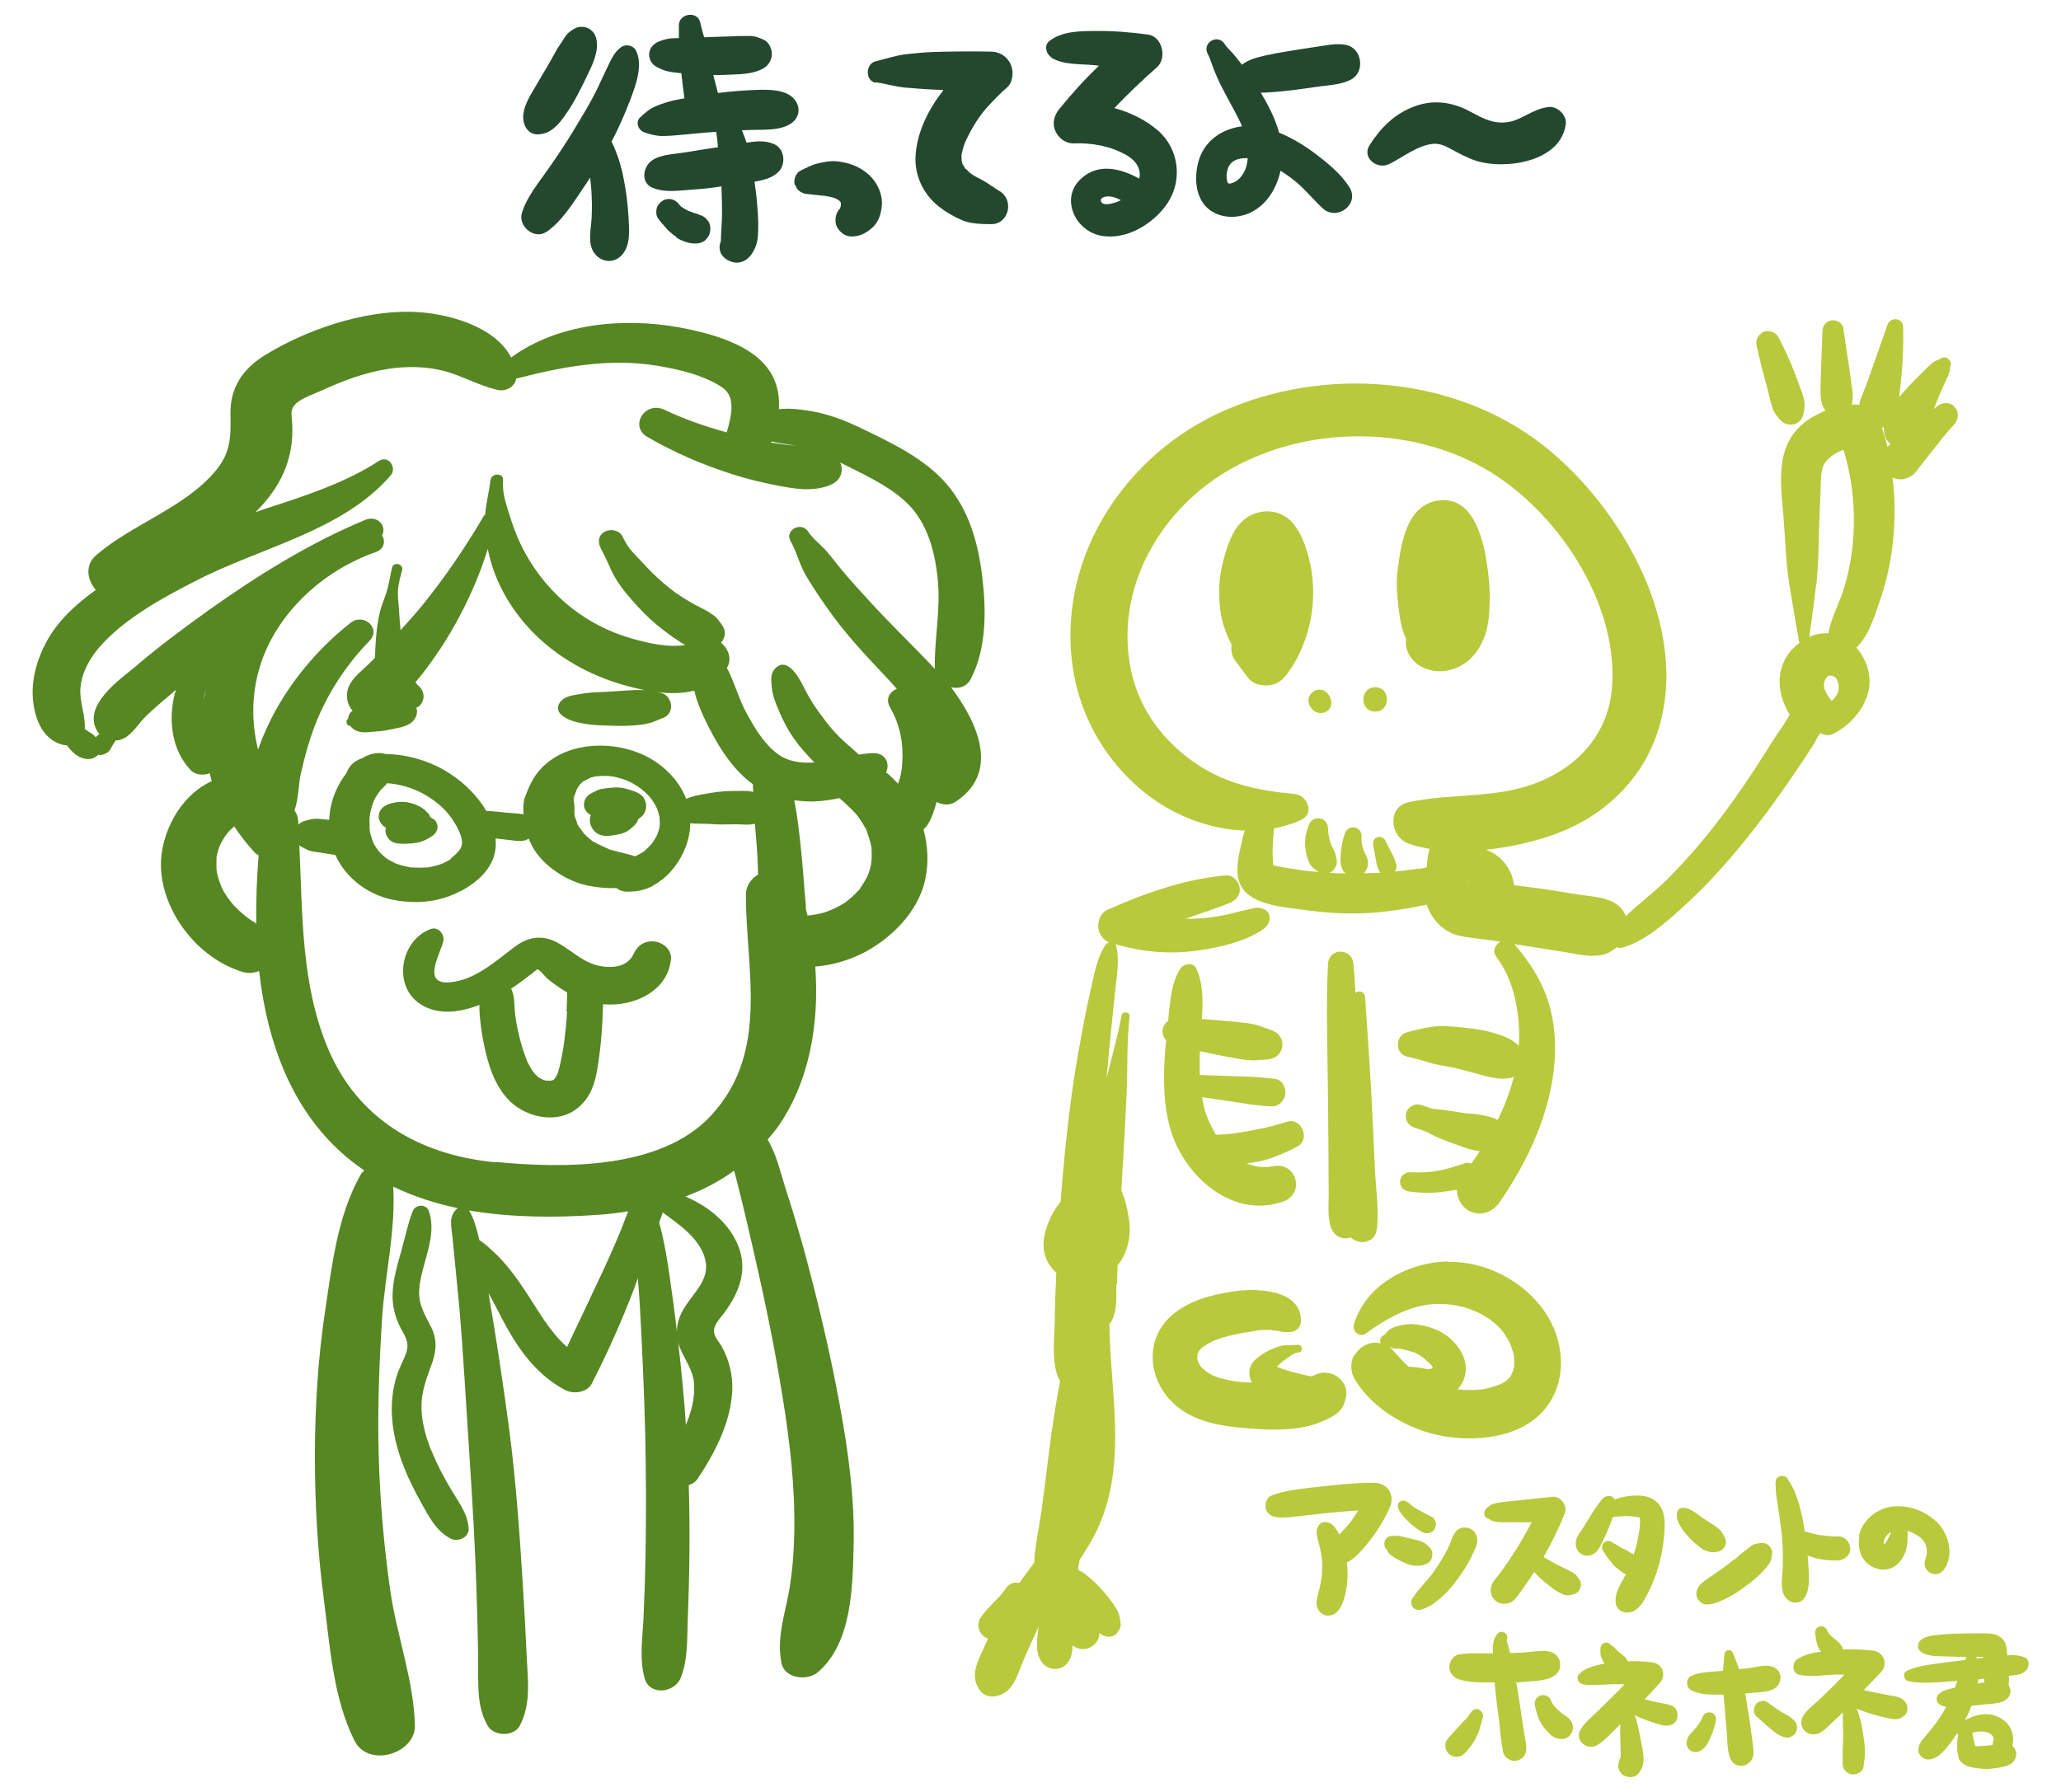 <?xml version="1.0" encoding="UTF-8"?>
<svg id="_レイヤー_1" data-name="レイヤー 1" xmlns="http://www.w3.org/2000/svg" viewBox="0 0 115 100">
  <defs>
    <style>
      .cls-1 {
        fill: #b8c93c;
      }

      .cls-2 {
        fill: #568722;
      }

      .cls-3 {
        fill: #23482e;
      }
    </style>
  </defs>
  <path class="cls-2" d="M53,38.34c.44.12.93.02,1.17-.45.9-1.74.86-3.89.63-5.77-.23-1.84-.73-3.66-2-5.13-1.19-1.38-3.03-2.27-4.7-3.07-.91-.44-1.84-.81-2.86-.98-.56-.09-1.19-.18-1.78-.1.06-.91-.15-1.81-.87-2.58-1.07-1.15-3.08-1.69-4.64-1.98-3.19-.59-6.83-.23-9.43,1.67-.89-1.75-3.61-2.51-5.59-2.55-2.76-.06-5.89,1.03-8.16,2.43-1.25.77-1.93,1.84-1.91,3.25.02,1.28.04,2.17-.86,3.23-1.71,2.03-4.6,2.93-6.62,4.66-.66.56-.52,1.4-.03,1.95-1.12.8-2.13,1.73-2.76,2.9-.51.94-.82,2.01-.76,3.07.06,1.05.47,2.41,1.74,2.69.05.01.1,0,.15,0,.01.01.02.03.03.04.25.32.55.64.99.72.28.06.55-.02.74-.22.12.02.24.02.35-.04.08-.04.16-.07.22-.13.06-.06.11-.13.15-.21.05-.09.1-.18.16-.27.03-.05.06-.1.09-.15.16,0,.31-.04.45-.11.54-.28.85-.87,1.28-1.28.53-.5,1.09-.97,1.65-1.44-.02.08-.06.15-.08.23-.36,1.45-.19,3.11.89,4.26.26.27.71.31,1.06.17.04.15.07.3.12.44-1.8.81-2.88,2.97-2.84,4.76.05,2.46,1.99,5.11,4.56,5.89.3.09.63.06.92-.05.49,4.36,2.09,8.57,5.87,11.13-.08.07-.16.15-.22.26-1.29,2.29-1.59,5.07-1.97,7.59-.4,2.66-.56,5.33-.57,8.01,0,2.72.15,5.45.51,8.15.33,2.55.52,5.46,1.7,7.81.77,1.54,3.4.73,3.37-.84-.05-2.48-1.01-5.04-1.37-7.51-.36-2.52-.58-5.06-.65-7.61-.07-2.54.03-5.08.19-7.62.16-2.41.77-4.92.62-7.34,1.14.55,2.35.94,3.6,1.2-.53.44-.36.96-.29,1.65.12,1.29.26,2.59.38,3.88.23,2.69.37,5.37.55,8.06.17,2.6.33,5.2.41,7.81.04,1.3.08,2.61.09,3.91.02,1.23-.1,2.45.52,3.56.35.62,1.48.65,1.81,0,.63-1.21.44-2.52.38-3.84-.06-1.3-.13-2.61-.21-3.91-.18-2.88-.38-5.77-.75-8.64-.34-2.58-.73-5.16-1.17-7.73.24.42.46.85.68,1.28.83,1.61,1.87,3.21,3.59,4.12.48.25,1.24.14,1.49-.36.89-1.73,1.67-3.49,2.36-5.29.07-.19.14-.39.21-.59.04.5.08.99.11,1.48.13,2.37.24,4.75.3,7.12.05,2.29.06,4.58.02,6.87-.02,1.15-.06,2.29-.11,3.44-.05,1.14-.25,2.31.06,3.42.27.98,1.65.82,2,0,.44-1.06.36-2.29.41-3.42.05-1.23.08-2.47.09-3.7.01-1.22,0-2.44-.04-3.66.19-.06.38-.17.52-.39.98-1.48,1.83-3.15,1.91-4.91.03-.85-.17-1.68-.59-2.44-.16-.28-.47-.59-.43-.92.03-.33.35-.67.55-.93.99-1.32,1.43-2.71.58-4.23-.58-1.04-1.59-1.8-2.73-2.29.98-.36,1.89-.84,2.72-1.44.09.33.18.66.26,1,.32,1.26.61,2.53.9,3.8.6,2.62,1.14,5.25,1.56,7.91.4,2.48.69,5,.64,7.51-.03,1.26-.13,2.51-.39,3.74-.26,1.21-.56,2.27-.33,3.5.16.89,1.46,1.05,2.07.5,1.87-1.65,1.9-4.72,1.96-6.96.07-2.69-.3-5.37-.79-8.01-.5-2.71-1.13-5.4-1.84-8.06-.36-1.35-.76-2.68-1.19-4.01-.28-.88-.49-1.85-.98-2.66.18-.21.36-.41.52-.63,1.83-2.57,2.37-5.85,2.14-9.02.32-.03.64-.07.94-.14.77-.17,1.54-.47,2.2-.88,1.44-.88,2.66-2.26,3-3.85.2-.93.14-1.88-.1-2.78.1-.1.2-.21.28-.35.2-.34.33-.76.44-1.14,0-.02,0-.03,0-.05.34.18.75.21,1.09-.02,2.48-1.65,1.21-4.43-.32-6.44ZM44.43,24.87c-.21-.02-.43-.04-.64-.06-.25-.03-.51-.07-.76-.11,0-.02.01-.04.02-.06.44.11.92.15,1.38.23ZM7.73,37.06c-1.02.85-3.23,2.33-2.26,3.81.02.03.06.05.08.08-.07.06-.13.12-.2.18,0,0,0,0-.01.01-.06-.06-.12-.13-.19-.18-.11-.07-.23-.14-.33-.21-.02-.02-.04-.03-.06-.05-.01,0-.02-.02-.03-.03.05-.76-.31-1.51-.24-2.29.08-.89.54-1.69,1.15-2.37,1.41-1.55,3.43-2.65,5.33-3.62,3.65-1.87,8.13-2.75,10.83-5.86.36-.41-.11-1.17-.67-.8-1.88,1.23-4.19,1.97-6.35,2.67-.18.06-.35.12-.53.19,1.32-1.31,2.19-2.89,2.05-5.01-.03-.47-.13-.75.24-1.08.36-.32,1.01-.52,1.46-.73,1.15-.53,2.36-.98,3.64-1.18,1-.16,2.1-.15,3.09.1,1.06.27,1.97.83,3.04,1.07.46.11.98-.19,1.03-.64.01,0,.02,0,.04,0,2.56-.66,5.17-1.15,7.83-.71,1.21.2,2.62.53,3.63,1.21.81.54.48,1.7.25,2.51-1.19-.33-2.36-.73-3.47-1.26-1.08-.52-1.99.91-.96,1.51,1.49.87,3.09,1.56,4.76,2.09.79.25,1.59.45,2.41.61.98.19,1.97.37,2.93.03.39-.14.69-.39.74-.79.02-.17,0-.35-.08-.51.08.04.16.08.24.12,1.33.67,2.89,1.38,3.83,2.51.91,1.11,1.25,2.58,1.38,3.93.16,1.68-.2,3.3-.17,4.96-.07-.08-.15-.17-.22-.24-1.11-1.17-2.27-2.28-3.36-3.47-.59-.65-1.19-1.29-1.74-1.97-.24-.29-.46-.59-.71-.88-.32-.36-.78-.71-1.04-1.11-.39-.58-1.32-.07-.98.53.36.64.51,1.36.9,2,.38.62.78,1.23,1.21,1.83.85,1.21,1.86,2.32,2.89,3.41.32.33.63.67.93,1.01-.39.16-.65.56-.38,1.03.58,1.01.76,2.04.68,3.16q-.02.35-.1.69c-.03.14-.09.28-.13.42-.21-.23-.43-.45-.67-.64.23-.46-.02-1.07-.67-1.07-.28,0-.57.04-.85.08-.23-.22-.47-.42-.71-.63-.25-.23-.5-.47-.72-.72-.05-.06-.1-.11-.15-.17-.02-.02-.02-.03-.02-.03-.02-.02-.03-.04-.05-.06-.11-.13-.21-.27-.31-.4-.42-.53-.78-1.09-1.08-1.69-.22-.44-.86-1.75-1.56-1.17-.32.27-.3.63-.27,1,.03.38.12.71.26,1.06.26.66.58,1.34,1,1.93.33.47.72.9,1.13,1.32-.76.05-1.48-.04-2.08-.5-.78-.59-1.32-1.54-1.76-2.36-.41-.77-.63-1.65-1.04-2.42.3-.49.09-1.06-.33-1.4.23-.27.31-.65.07-.97-.12-.17-.24-.36-.4-.5-.08-.06-.16-.11-.24-.17.04.03.05.03.06.05-.13-.09-.25-.18-.39-.25-.28-.14-.56-.28-.83-.44-.28-.16-.54-.33-.8-.51-.01-.01-.02-.02-.04-.03-.06-.04-.11-.08-.17-.13-.13-.1-.27-.21-.4-.32-.48-.4-.9-.83-1.31-1.28-.2-.22-.42-.43-.61-.66-.15-.17-.33-.51-.46-.76-.16-.31-.65-.4-.96-.23-.36.19-.4.56-.25.88.13.28.28.53.39.79.14.32.28.64.46.94.35.59.83,1.13,1.3,1.64.43.47.91.9,1.43,1.29.32.25.66.48,1,.7.05.03.1.05.16.08-.88.17-2.02-.09-2.86-.32-1.26-.34-2.47-.94-3.47-1.73-1.1-.86-1.99-1.94-2.63-3.12-.33-.61-.6-1.27-.8-1.92-.22-.71-.47-1.36-.41-2.11.03-.42-.65-.4-.7,0-.08.66-.25,1.29-.3,1.94-.02.02-.05.02-.07.05-1.01,1.74-2.18,3.45-3.46,5.03-.38.47-.79.91-1.19,1.36-.04-.44-.07-.88-.1-1.32-.03-.32-.07-.67-.04-.99.04-.35.14-.71.23-1.05.09-.34-.48-.48-.56-.14-.09.37-.15.75-.24,1.12-.09.38-.26.76-.38,1.14-.22.75-.28,1.56-.32,2.33,0,.14-.01.29-.02.45-.14.14-.27.28-.41.41-.45.43-1.02.85-1.13,1.47-.07.42.05.8.3,1.08-.03.02-.06.03-.08.05-.12.11-.16.25-.18.39-.13.11-.12.36.09.39h.03c.13.18.3.29.54.34.2.04.36.03.56.01.34-.03.67-.04,1-.11.25-.05.51-.1.76-.16.22-.06.47-.16.62-.31.18-.18.3-.46.23-.71,0-.02-.03-.04-.03-.05.51-.24.57-.92.07-1.29-.03-.05-.07-.1-.11-.14.13-.17.27-.33.4-.49.66-.86,1.26-1.75,1.78-2.68.78-1.39,1.4-2.8,1.86-4.28.07.37.17.74.29,1.1.57,1.64,1.6,3.1,2.99,4.26,1.34,1.12,3.01,1.93,4.76,2.36.23.06.47.11.72.16-.19-.01-.38,0-.59,0-.42.02-.83.05-1.25.08-.42.03-.84.03-1.25.07-.27.02-.53.08-.8.12-.24.04-.46.09-.66.23-.3.21-.42.59-.12.87.35.32.85.43,1.32.51.49.09,1.01.09,1.51.11.46.02.9.01,1.35-.03.35-.03.67-.07,1-.2.19-.08.38-.15.56-.23.63-.27.47-1.25-.2-1.38-.07-.01-.14-.03-.21-.04.71.09,1.44.09,2.1-.08.18.78.55,1.54.9,2.22.57,1.1,1.32,2.24,2.38,3.01,0,.02-.01.03-.01.05,0,.12.02.24.02.37-.1-.02-.21-.04-.31-.05-.2-.01-.4,0-.6,0-.47,0-.95.02-1.41.1-.44.08-.99.15-1.42.34-.4-1.03-1.26-1.91-2.32-2.42-1.71-.82-4.11-.78-5.55.51-.31.27-.57.61-.76.97-.08.15-.15.31-.22.47-.02.04-.03.08-.05.12-.04.14.05-.12.06-.11,0,0-.17.37-.19.46-.04.18-.06.37-.06.55,0,.1.01.21.02.32-.01,0-.03-.01-.04-.01-.18-.04-.39-.04-.57-.06-.25-.02-.5-.04-.75-.07-.24-.02-.48-.05-.73-.06-.05-.09-.1-.17-.16-.26-.54-.81-1.29-1.49-2.16-2-.96-.56-2.12-.89-3.26-.91-.01,0-.03,0-.04,0-.17-.06-.37-.07-.58-.04-.23.03-.46.12-.67.25-.14.05-.27.11-.39.18-.25.15-.43.39-.53.65,0,0,0,.02,0,.02-.2.25-.36.51-.48.75-.31.61-.46,1.22-.49,1.86-.07,0-.14-.01-.2-.02-.16-.01-.32-.03-.48-.04-.22-.01-.45.06-.66.11-.15.04-.28.12-.38.22,0-.1,0-.19-.02-.29-.02-.21-.1-.37-.2-.5.24-.66.22-1.46.36-2.07.21-.92.46-1.84.8-2.72.67-1.72,1.72-3.33,3.04-4.69.65-.68-.33-1.57-1.07-.99-1.7,1.34-3.12,3-4.15,4.83-.4.72-.74,1.47-1.01,2.24-.37-1.51-.37-3.08.1-4.62.88-2.9,3.43-5.34,6.47-6.4.48-.17.55-.63.35-.93.28-.52-.25-1.16-.96-.86-3.15,1.32-6.01,3.11-8.74,5.05-1.32.95-2.63,1.92-3.87,2.96ZM36.29,47.17c-.11.12-.24.23-.36.35-.02.02-.02.02-.04.03,0,0,0,0-.02,0-.09.06-.18.11-.27.16-.05.03-.11.05-.16.08-.45-.15-.94-.24-1.37-.37-.02,0-.01,0-.03,0,0,0,0,0,0,0-.07-.04-.15-.07-.22-.1-.15-.07-.3-.14-.44-.21-.11-.06-.31-.14-.4-.23,0,0-.01-.01-.02-.02-.09-.07-.17-.14-.25-.22-.05-.04-.09-.09-.13-.13,0,0-.01,0-.02-.02,0,0,0,0,0-.01-.09-.12-.18-.23-.26-.35-.03-.05-.06-.1-.09-.14,0,0,0-.01,0-.02,0-.07-.13-.36-.14-.41,0,0,0-.03,0-.05-.01,0-.02-.02-.02-.1,0,0,0,0,0-.01,0-.02,0-.04-.01-.05,0,0,0,.02.01.02,0-.13,0-.25,0-.38,0-.15-.05-.33-.05-.47,0-.24,0,.11.03.1,0,0,0-.07,0-.13,0-.04.02-.08.03-.11.02-.06.11-.28.1-.28.05-.09.1-.17.15-.26.01-.02,0-.02.01-.03.01,0,0,0,.03-.02.04-.04.08-.08.12-.12.04-.03.05-.05.06-.06.01,0,.03-.01.09-.04.1-.05.19-.1.29-.15.21-.09.51-.13.83-.12.34,0,.57.04.96.16.5.15,1.02.47,1.41.86.16.16.33.38.47.64.04.08.08.16.13.3.03.09.05.17.07.26.01.04.02.05.02.07,0,.01,0,.02,0,.06.03.39.03.52-.11.88-.03.09-.06.15-.16.31-.04.06-.08.12-.12.18,0,0-.08.1-.09.12ZM32,44.44s0-.07,0-.07c0,.04,0,.04,0,.07ZM25.17,47.94s-.02,0-.05.02c-.05.03-.1.06-.15.09-.08.04-.16.08-.24.12-.04.02-.07.03-.11.05-.01,0-.02,0-.06.02-.14.04-.28.09-.43.12-.09.02-.18.03-.27.05-.02,0-.03,0-.04,0-.01,0-.03,0-.05,0-.15,0-.3.02-.45.01-.09,0-.18,0-.27-.01-.03,0-.07,0-.1,0,0,0-.02,0-.07-.01-.15-.03-.29-.06-.44-.1-.09-.02-.17-.05-.26-.08-.03,0-.02,0-.04,0-.01,0,0,0-.03-.02-.13-.07-.26-.13-.39-.2-.05-.03-.1-.06-.14-.09,0,0-.1-.07-.13-.1-.12-.1-.22-.2-.32-.31-.01-.03-.14-.19-.17-.24-.04-.07-.08-.14-.12-.21-.01-.02,0-.01-.02-.02,0-.01,0,0,0-.03-.05-.15-.11-.3-.15-.46,0-.04-.02-.08-.03-.13,0,.02-.02-.19-.02-.23,0-.16,0-.32,0-.49,0-.08.02-.16.03-.24,0-.03,0-.03,0-.04,0-.02,0-.01.01-.05.04-.17.08-.34.14-.51.03-.08.06-.15.09-.23-.09.23.01-.01.03-.05.09-.17.2-.31.31-.47,0,0,0,0,0,0,.08-.08.15-.16.24-.24.05-.05.09-.1.13-.15,0,0,0,0,.01,0,.64.04,1.35.24,1.94.55.59.31,1.18.78,1.53,1.24.11.14.2.28.29.43.04.07.08.14.12.2,0-.01.13.26.07.13.15.33.29.72.18,1-.09.22-.33.44-.56.63-.03.02-.03.03-.04.04ZM21.23,44.11c-.08.12-.03.04,0,0h0ZM11.48,38.5c-.03.16-.06.33-.09.49,0-.02,0-.04,0-.07.01-.12.05-.27.09-.43ZM12.08,48.62s0,.02,0,0h0ZM14.21,51.48c-.1-.06-.2-.12-.29-.19-.03-.02-.09-.06-.13-.09-.18-.14-.35-.29-.51-.44-.08-.08-.16-.16-.24-.24-.01-.01-.13-.15-.15-.18-.12-.15-.23-.31-.33-.47-.06-.09-.11-.19-.16-.28-.02-.04-.04-.08-.05-.11-.07-.19-.14-.37-.19-.56-.03-.1-.05-.21-.07-.32,0-.03-.01-.07-.01-.12-.01-.2,0-.4,0-.6,0-.01,0,0,0-.01,0-.01,0,0,0-.03.02-.1.04-.2.07-.3.03-.1.06-.19.09-.29.01-.03.1-.21.1-.21.08-.15.16-.29.26-.43.01-.01.07-.09.11-.14.04-.05.12-.13.13-.14.07-.07.15-.14.23-.21.33.49.69.97,1.1,1.41.08.09.17.15.26.21-.1,1.23-.15,2.51-.13,3.81-.03-.02-.05-.04-.08-.06ZM33.51,71.21c-.62,1.32-1.24,2.64-1.87,3.96-.99-.87-1.64-2.09-2.36-3.17-.51-.76-1.04-1.5-1.73-2.13-.22-.2-.5-.48-.8-.66-.16-.69-.35-1.32-.58-1.66,2.35.4,4.8.41,7.13.25.6-.04,1.18-.11,1.75-.2-.14.36-.27.71-.41,1.06-.35.85-.73,1.7-1.12,2.54ZM38.27,79.52c-.1-1.54-.25-3.08-.43-4.61.03.13.07.25.13.38.29.67.71,1.2.76,1.95.05.78-.15,1.54-.46,2.28ZM39.3,70.13c.48,1.4-.9,2.15-1.37,3.35-.11.28-.16.56-.16.84-.06-.49-.11-.98-.18-1.47-.22-1.53-.39-3.12-.81-4.63.07-.19.14-.37.2-.56.94.7,1.96,1.38,2.33,2.47ZM27.61,64.86c-4.33-.42-7.67-2.51-9.28-6.28-1.55-3.63-1.44-7.57-1.63-11.41.04.03.07.06.11.08.19.1.39.22.6.26.15.03.31.05.47.07.28.04.56.09.83.13.6,1.32,1.89,2.31,3.47,2.55.96.15,1.95.1,2.86-.24.94-.35,1.89-.96,2.35-1.83.24-.45.31-.93.26-1.4.09.01.19.02.28.03.25.03.5.06.75.09.19.02.37.04.57,0,.09-.02.17-.06.25-.11.12.29.26.57.44.81.64.87,1.78,1.6,2.9,1.82.51.1,1.04.15,1.56.13.15.12.35.2.61.2.51,0,.99-.08,1.42-.33.38-.22.73-.49,1.02-.82.57-.66.92-1.41,1.04-2.25.02-.14.02-.28.02-.42.07,0,.13.02.2.02.4.01.79.01,1.19.04.4.02.8,0,1.2,0,.2,0,.4.02.6.02.14,0,.28-.02.42-.05.05.6.11,1.21.14,1.81.02.34.03.69.04,1.03-.39.23-.68.6-.68,1.14,0,4.2,1.34,8.76-1.95,12.31-2.77,2.99-8.15,2.96-12.05,2.58ZM48.63,48.04s-.04.25-.05.31c-.03.13-.07.25-.11.38-.01.04-.1.22-.12.27-.12.21-.24.41-.38.61-.03.05-.04.06-.04.07-.01,0-.02.01-.06.05-.11.11-.22.23-.34.33-.1.09-.21.17-.31.26-.03.02-.16.11-.2.13-.21.13-.44.24-.67.34-.05.02-.25.09-.29.11-.16.05-.32.09-.48.12-.06.01-.31.05-.27.05-.08,0-.17.01-.25.02-.03-.11-.06-.22-.09-.33,0-.41-.07-.84-.09-1.19-.04-.64-.1-1.28-.16-1.92-.1-1-.21-2.01-.4-2.99.46.06.92.09,1.38.05.37-.03.75-.09,1.13-.17.1.08.2.16.29.25.21.19.43.4.62.61.05.05.09.1.13.15-.09-.11-.09-.1.02.03.07.11.15.22.22.33.07.11.13.23.2.34.02.03.03.06.04.07,0,.02.01.04.02.07.1.29.19.57.25.87,0,.02,0,.04.01.05,0,.02,0,.04,0,.08,0,.13.01.26.01.38,0,.09,0,.18-.02.27Z"/>
  <path class="cls-2" d="M36.52,52.54c-.57-.06-.96.24-1.17.7-.42.92-1.72.83-2.51.46-.66-.31-1.17-.81-1.82-1.14-.78-.39-1.54-.27-2.22.22-1.08.79-2.25,1.92-3.71,2.04-1.6.13-.49-1.64-.35-2.31.07-.35-.27-.83-.72-.66-1.64.62-2.09,3.02-.71,4.08,1,.76,2.28.6,3.44.15,0,.15,0,.3.01.45.04.61.13,1.23.26,1.83.23,1.09.58,2.25,1.43,3.09.87.86,2.47,1.26,3.58.53,1.1-.72,1.26-1.92,1.41-3.07.09-.69.15-1.38.18-2.07,0-.26.02-.53.03-.8,1.77.17,3.65-.78,3.79-2.54.04-.48-.43-.91-.92-.96ZM30.51,60.31s-.02,0,0,0h0ZM31.64,56.43c-.02.49-.07.99-.13,1.48-.05.45-.13.89-.23,1.37-.04.17-.08.35-.13.52-.01.04-.06.16-.07.19-.04.07-.09.14-.13.21-.02.02-.05.04-.07.06,0,0,0,0,0,0-.02.01-.04.02-.06.03-.03,0-.06.01-.08.02-.05,0-.1,0-.15,0-.02,0-.04,0-.07,0-.02,0-.05,0-.07-.01-.03,0-.15-.05-.19-.06-.04-.03-.14-.08-.17-.09,0,0,0,0,0,0-.04-.03-.08-.07-.12-.1-.02-.02-.11-.11-.13-.12-.05-.07-.1-.13-.15-.2-.06-.1-.12-.2-.17-.3-.02-.04-.04-.07-.06-.11,0-.02-.02-.04-.03-.06-.17-.42-.31-.85-.42-1.28-.13-.51-.23-1.02-.28-1.49-.03-.32-.02-.66-.09-.98-.03-.12-.07-.23-.12-.34.42-.27.81-.57,1.2-.87.08-.07.16-.13.24-.19.12-.08.13-.08.03-.02.15.04.43.42.56.53.34.28.71.54,1.09.76,0,.08,0,.15,0,.23,0,.28-.01.55-.03.83Z"/>
  <path class="cls-2" d="M32.01,45.36s0,.02,0,.02c.01.04.02.07.02.11.02,0,.02-.07-.02-.13Z"/>
  <path class="cls-2" d="M24.22,45.74s-.13-.1-.21-.13c-.03-.11-.09-.22-.19-.29,0,0-.02-.01-.02-.02-.23-.27-.67-.44-.98-.51-.36-.08-.77-.04-1.12.08-.19.07-.35.16-.46.33-.1.15-.14.38-.08.55.06.17.18.34.36.43,0,0,.01,0,.02,0-.04.12-.05.25,0,.37.04.12.11.23.2.32.14.14.36.2.56.21.32.02.64,0,.95-.05.3-.04.59-.2.84-.36.23-.14.39-.42.3-.68-.04-.1-.09-.19-.17-.27Z"/>
  <path class="cls-2" d="M35.78,44.38c-.12-.11-.26-.18-.42-.23-.15-.05-.3-.1-.45-.14-.23-.06-.46-.08-.69-.06-.23.02-.46.04-.68.08-.11.02-.28.11-.39.16-.06.03-.13.06-.19.1-.27.14-.41.43-.37.71.03.22.19.38.38.49-.08.2-.08.42.02.63.08.17.21.34.39.42.24.12.48.14.74.09.24-.04.49-.07.71-.16.12-.05.22-.11.32-.19.01-.01.03-.02.04-.04.03-.03.07-.05.1-.08.1-.08.19-.18.26-.29.03-.05.04-.1.06-.16.16-.1.3-.22.37-.39.1-.23.1-.45,0-.67-.04-.11-.1-.2-.2-.28Z"/>
  <path class="cls-1" d="M72.12,29.17c-.69-.78-1.85-.83-2.65-.21-.62.48-.89,1.23-1.11,1.96-.19.64-.33,1.34-.33,2,0,.68.05,1.45.28,2.09.1.29.24.64.41.96-.04.29,0,.58.16.83.25.36.52.71.79,1.06.26.33.77.43,1.16.38.46-.06.74-.3,1.01-.66,1.36-1.85,1.77-4.4,1.15-6.6-.18-.63-.43-1.31-.87-1.81Z"/>
  <path class="cls-1" d="M78.46,35.66c-.06.4.06.81.35,1.14.55.65,1.54.81,2.32.52.85-.31,1.38-.95,1.7-1.78.24-.63.28-1.36.29-2.02.02-.73-.06-1.46-.17-2.18-.23-1.42-.81-3.67-2.69-3.41-1.75.24-2.07,2.34-2.26,3.76-.1.72-.06,1.46.03,2.19.07.55.16,1.24.43,1.78Z"/>
  <path class="cls-1" d="M62.33,71.64c0-.34.02-.69.03-1.03.42-.51.62-1.12.67-1.77.04-.56-.08-1.13-.21-1.67-.06-.24-.15-.49-.25-.73.02-.38.04-.76.06-1.14.1-1.4.16-2.81.23-4.22.07-1.44,0-2.93.17-4.36.03-.25-.4-.31-.45-.06-.21,1.19-.56,2.35-.84,3.54.05-.5.09-1,.14-1.5.09-1.06.22-2.11.32-3.17.08-.91.3-1.9.07-2.78,0-.03-.03-.04-.04-.06,1.44.42,2.93.57,4.41.38.77-.1,1.53-.24,2.27-.48.37-.12.74-.25,1.08-.44.34-.19.76-.37.84-.79.05-.23-.03-.47-.24-.59-.37-.22-.72-.06-1.1.02-.32.07-.63.15-.95.23-.65.15-1.31.23-1.98.25-.14,0-.27,0-.41,0,.82-.29,1.65-.55,2.46-.88.36-.15.62-.44.56-.86-.05-.35-.37-.71-.77-.68-2.27.2-4.55,1-6.62,1.93-.37.16-.55.66-.49,1.03.05.35.27.63.58.78-.06.02-.12.06-.16.11-.53.75-.67,1.78-.88,2.67-.24,1.03-.43,2.08-.62,3.13-.36,1.96-.6,3.93-.8,5.91-.09.88-.16,1.76-.23,2.65-.2.25-.38.52-.52.8-.3.63-.53,1.32-.39,2.03.08.42.33.84.67,1.13-.04.92-.08,1.84-.09,2.76-.02.99-.17,2.06.16,3.01.04.1.09.19.14.27-.24,1.32-.46,2.64-.62,3.98-.13,1.1-.27,2.19-.42,3.28-.13.94-.36,1.94-.41,2.9-.29.37-.56.75-.83,1.13-.11-.03-.23-.05-.35-.01-.05.02-.1.04-.16.07-.1.06-.18.14-.24.24-.09.11-.17.23-.26.34-.18.19-.36.38-.54.57-.09.09-.18.19-.27.28-.13.14-.24.3-.35.46-.11.16-.14.43-.08.61.05.17.14.3.28.41.07.05.15.1.23.13-.05.11-.1.21-.15.32-.35.83-.89,1.62-.36,2.48.21.34.6.5.99.4.99-.25,1.14-1.2,1.51-2.03.27-.62.55-1.25.84-1.86-.03.21-.06.42-.08.64-.04.45-.04.9.21,1.3.19.31.54.48.9.43.38-.05.61-.3.75-.64.08-.2.11-.44.1-.66,0,0,0,0,0-.01.25.22.65.26.94.14.31-.13.59-.48.56-.83.11.1.23.16.37.19.2.05.44,0,.58-.15.09-.11.17-.22.22-.35.05-.16,0-.34-.02-.5-.03-.2-.1-.38-.21-.55-.17-.28-.36-.55-.57-.8-.38-.46-.82-.88-1.3-1.23-.05-.04-.1-.06-.16-.06-.03-.04-.06-.08-.1-.12.03-.17.07-.34.09-.51.4-.6.77-1.22,1.07-1.88,1.59-3.63.63-7.51.59-11.31.03-.04.07-.05.1-.09.35-.66.28-1.32.29-2.05Z"/>
  <path class="cls-1" d="M66.95,58.66c.33.07.66.14.99.21.43.09.86.17,1.3.24.26.04.51.07.78.06l.71-.05c.42-.03.76-.3.82-.72.06-.43-.2-.77-.6-.91-.22-.08-.45-.16-.67-.24-.25-.09-.5-.13-.76-.16-.44-.06-.87-.1-1.31-.13-.38-.03-.77-.07-1.15-.09.07-.97.09-1.95-.31-2.82-.17-.37-.69-.29-.88,0-.46.7-.53,1.48-.63,2.3-.02.21-.04.41-.06.62-.16.12-.28.3-.31.49-.03.21.06.44.2.6-.02.22-.05.44-.06.66-.11,1.48-.11,3.03.35,4.46.8,2.52,3.46,4.86,6.24,3.87,1.24-.44.75-2.22-.54-1.97-.55.11-1.05.03-1.5-.16.48-.06.94-.13,1.39-.3.49-.18.98-.39,1.44-.64.75-.39.23-1.64-.58-1.38-.85.28-1.74.45-2.62.6-.36.06-.74.1-1.18.12-.05,0-.11,0-.16,0-.34-.55-.59-1.15-.71-1.72-.03-.12-.04-.24-.06-.37.46.07.91.14,1.37.2.83.12,1.66.28,2.5.31.39.02.72-.31.77-.68.05-.34-.17-.8-.56-.85-.84-.12-1.68-.13-2.53-.16-.56-.02-1.12-.04-1.68-.06-.02-.46-.01-.91,0-1.37Z"/>
  <path class="cls-1" d="M74.29,68.54c.17.49.69.67,1.09.51.06.07.12.13.21.16.33.14.51.15.84,0,.28-.12.38-.44.41-.72.1-1.05-.07-2.16-.12-3.21-.05-1.07-.1-2.14-.15-3.21-.1-2.14-.26-4.29-.4-6.43-.02-.31-.36-.39-.54-.23-.03-.54-.06-1.08-.11-1.62-.08-.9-1.37-.92-1.42,0-.12,2.46-.02,4.95,0,7.42.01,1.21.02,2.42.03,3.64,0,.58,0,1.16.01,1.74,0,.64-.08,1.35.14,1.96Z"/>
  <path class="cls-2" d="M24.06,80.95c-.3-.77-.53-1.57-.54-2.39-.02-.93.3-1.68.61-2.55.23-.67.25-1.3-.07-1.94-.36-.73-.72-1.25-.67-2.09.09-1.43,1.04-2.96.54-4.39-.15-.42-.74-.39-.9,0-.29.74-.44,1.54-.66,2.3-.21.73-.42,1.46-.46,2.22-.04.71.12,1.38.45,2.01.26.48.49.8.31,1.36-.15.44-.39.85-.53,1.3-.5,1.56-.28,3.23.27,4.75.29.8.67,1.58,1.09,2.33.42.75.81,1.55,1.62,1.99.43.24,1.06-.06,1.03-.55-.04-.78-.49-1.36-.89-2.03-.45-.75-.87-1.52-1.19-2.33Z"/>
  <path class="cls-1" d="M73.95,76.59c-.3.01-.53.11-.77.22,0,0,0,0,0,0-.13-.02-.26-.05-.4-.08-.52-.12-1.04-.26-1.53-.45.03-.04.07-.08.1-.11.15-.15.32-.27.49-.39.1-.07.19-.14.29-.2.11-.07.23-.09.36-.11.24-.05.18-.43-.06-.42-.16,0-.31.02-.47.02-.15,0-.3,0-.44.03-.3.07-.61.2-.88.35-.29.17-.63.39-.8.68-.19.32-.16.71.02,1.03-.31-.02-.63-.03-.94-.07.07,0-.25-.04-.32-.06-.14-.03-.29-.06-.43-.1-.32-.09-.45-.14-.69-.28-.03-.02-.17-.11-.19-.12-.08-.07-.16-.15-.24-.22-.14-.14,0,.04-.1-.14-.03-.05-.06-.11-.09-.16,0-.02,0-.01-.01-.02,0,0,0,0,0-.01-.02-.07-.04-.13-.05-.2,0-.07.03-.2.02-.2.02-.05.03-.09.03-.09.03-.05.06-.1.08-.13.04-.04.11-.12.13-.14.02-.02.05-.05.08-.07.18-.12.37-.22.57-.32.04-.02.18-.07.22-.09.11-.04.22-.07.32-.1.23-.07.47-.13.71-.18.27-.06.53-.1.8-.14.34-.06.41-.09.66-.1.15,0,.29,0,.44,0,0,0,.02,0,.04,0,.13.02.25.03.38.05.02,0,.03,0,.04,0,.06.02.12.04.18.05.12.02.22.02.34.02.37-.01-.14,0,.15-.01.33,0,.6-.27.6-.6.03-1.78-2.46-1.85-3.71-1.67-1.29.19-2.68.54-3.64,1.48-1.23,1.2-1.18,3.03-.16,4.34,1.13,1.44,2.93,1.71,4.65,1.84.85.06,1.7.1,2.55-.01.43-.06.85-.13,1.25-.29.52-.2,1.21-.47,1.44-1.02.17-.41.24-.8,0-1.2-.21-.35-.61-.6-1.03-.59ZM66.79,75.75s0-.01,0-.02c-.03-.13,0-.03,0,.02Z"/>
  <path class="cls-1" d="M80.77,70.4c-2.2.04-4.59,1.31-5.23,3.53-.1.35.33.74.65.5,1.13-.82,2.42-1.56,3.77-1.65,1.38-.09,2.8.36,3.74,1.35.06.06.11.12.17.19-.04-.04-.11-.16.03.05.08.12.16.25.24.38.04.07.08.15.12.23.01.02.01.02.02.03,0,0,0,0,0,.01.07.18.12.36.17.54.02.07.03.14.04.22,0,.02,0,.02,0,.05,0,.14,0,.28,0,.42,0,0,0,0,0,0,0,0,0,0,0,0-.02.08-.04.15-.06.23-.01.06-.03.11-.05.17.09-.25-.06.08-.07.11,0,.01-.03.04-.04.07-.05.05-.1.11-.15.16-.12.11-.09.08-.26.18-.24.14-.59.25-.98.33-.07.02-.15.03-.22.04,0,0,0,0,0,0-.17.02-.35.03-.52.03-.15,0-.31,0-.46-.01-.09,0-.17-.01-.26-.02-.03,0-.05,0-.07,0,0,0-.01,0-.02,0,.27-.3.44-.67.46-1.1.03-.79-.53-1.54-1.16-1.97-.51-.34-1.12-.51-1.72-.57-.32-.03-.66.03-.96.11-.24.07-.44.16-.59.36-.02.03-.05.07-.07.1-.04.01-.09.05-.12.07-.17.1-.19.28-.13.42-.22-.04-.44-.05-.64.02-.38.12-.58.32-.81.62-.28.37-.23.99,0,1.37.99,1.64,2.91,2.77,4.76,3.14,1.94.38,4.47.16,5.83-1.45,1.31-1.56,1.13-3.83.02-5.45-1.18-1.72-3.3-2.83-5.39-2.79ZM79.58,76.41s0,0,.02,0c-.06,0-.1,0-.02,0ZM79.88,76.19s-.02-.03-.05-.07c.01,0,.03.03.05.07ZM77.44,75.13s0,0,.01,0c0,0,0,0,0,0,.08.04.16.08.25.11.12.03.32,0,.44.03.03,0,.06.01.09.02.07.01.13.03.2.05.11.03.23.06.34.09.06.02.12.04.18.06.02,0,.04.02.06.03.11.05.21.11.31.18.02.02.05.03.07.05.04.04.08.07.12.1.1.09.19.17.28.26.02.02.04.04.06.06.02.02.02.02.03.03.02.04.05.09.06.11,0,.01,0,.02.01.03-.01,0-.02.01-.03.02,0,0-.02,0-.02.01-.04,0-.08.02-.12.03-.02,0-.04,0-.06,0-.01,0-.07,0-.11,0-.01,0,0,0-.03,0-.04,0-.08-.02-.13-.03-.09-.02-.17-.04-.26-.05-.2-.03-.39-.04-.59-.05-.02-.02-.05-.04-.07-.06-.3-.28-.58-.6-.85-.9-.06-.07-.15-.13-.23-.19ZM84.49,75.73s0-.05,0,0h0Z"/>
  <path class="cls-1" d="M98.53,21.35c.09.33.17.66.25,1,.04.17.09.33.15.49.11.27.26.45.47.65.38.38,1.07.22,1.21-.32.07-.28.11-.52.06-.81-.03-.19-.09-.36-.15-.53-.12-.32-.24-.65-.36-.97-.27-.71-.58-1.38-.93-2.05-.11-.2-.35-.33-.57-.33-.14,0-.25,0-.37.11-.03.03-.07.06-.1.09-.18.16-.22.42-.17.64.16.68.32,1.36.5,2.03Z"/>
  <path class="cls-1" d="M109.06,22.69c-.29-.27-.7-.26-.99,0-.05.05-.11.09-.16.14.04-.12.09-.25.14-.37.03-.08.07-.17.1-.25.02-.04.03-.08.05-.12.07-.17.15-.34.22-.51.08-.18.17-.36.25-.54.07-.16.15-.38.15-.57,0-.02,0-.03.02-.05.11-.3-.29-.61-.55-.42-.02.02-.05.03-.07.05-.35.09-.67.45-.9.68-.28.27-.55.55-.82.83-.18.19-.35.4-.53.6.05-.41.09-.81.13-1.22.08-.9.12-1.79.09-2.7-.01-.51-.7-.58-.87-.12-.31.86-.6,1.73-.91,2.59-.15.43-.31.86-.48,1.29-.08.2-.16.4-.2.61-.04,0-.06-.02-.1-.03-.1-.02-.21,0-.31,0,.08-.29.06-.62.02-.92-.05-.4-.11-.81-.17-1.21-.11-.72-.21-1.43-.32-2.15-.04-.29-.39-.46-.65-.42-.3.04-.5.28-.51.58l-.08,2.2c-.01.36-.02.72-.03,1.08,0,.44.02.85.28,1.17-.34.15-.67.32-.93.49-1.94,1.31-1.58,3.47-1.41,5.5.1,1.25.13,2.53.33,3.77.17,1.07.36,2.14.55,3.21-.33.25-.62.56-.8.92-.53,1.03-.31,2.14.26,3.07-.22.46-.58.9-.83,1.3-.37.59-.75,1.18-1.13,1.77-.72,1.1-1.48,2.18-2.29,3.21-.8,1.02-1.66,2-2.58,2.92-.71.71-1.58,1.34-2.31,2.06-.11-.3-.33-.58-.7-.78-.59-.31-1.32-.33-1.97-.43-.79-.13-1.59-.27-2.38-.37-.4-.05-.8-.1-1.19-.15-.07-.66-.42-1.27-.99-1.68-.18-.13-.38-.22-.58-.3,1.4-.14,2.79-.47,3.94-.9,2.63-.97,4.76-2.98,5.64-5.67,1.88-5.72-1.95-12.51-6.36-15.98-4.97-3.92-12.24-4.46-17.94-1.9-5.31,2.38-9.03,7.9-8.39,13.82.33,3.08,1.93,5.87,4.42,7.71,1.45,1.07,3.36,1.79,5.23,1.85-.07.25-.13.49-.18.72-.14.62-.32,1.36-.17,1.99.35,1.44,2.41,1.54,3.6,1.71,1.44.2,2.86.28,4.31.13.73-.08,1.46-.18,2.18-.33.13-.03.28-.05.42-.08.27.8.91,1.5,1.74,1.71.61.15,1.27.19,1.9.28.16.02.31.05.47.07-.29.17-.47.53-.23.84,1.01,1.33,1.36,3.25,1.26,4.98-.42-.45-1.06-.63-1.64-.79-.52-.14-1.07-.19-1.61-.25-.53-.05-1.06-.11-1.58-.03-.48.07-.95.18-1.42.31-.65.17-.68,1.19,0,1.35.45.1.88.22,1.32.36.44.13.92.18,1.37.28.46.11.91.24,1.36.36.23.06.45.13.68.17.38.08.7.09,1.08.02.06-.01.11-.04.16-.06-.21.84-.52,1.64-.9,2.41-.1-.05-.2-.1-.31-.13-.18-.05-.37-.11-.56-.14-.25-.05-.5-.06-.75-.09-.03,0-.07,0-.1-.01,0,0,0,0-.02,0-.1-.01-.19-.03-.29-.04-.42-.06-.84-.14-1.27-.18-.17-.02-.34-.02-.45-.07-.18-.07-.37-.12-.55-.18-.33-.11-.73.13-.81.46-.08.36.11.69.46.81.18.06.37.12.55.18.13.04.28.14.42.21.39.2.8.35,1.22.5.36.13.72.27,1.09.36.12.03.25.05.37.06-.15.24-.31.47-.48.7-.12-.05-.24-.07-.37-.02-.5.17-1.03.34-1.55.43-.06,0-.12.02-.18.03.1-.01-.09,0-.11.01-.13.01-.26.02-.39.03-.28.01-.56.01-.83,0-.28-.02-.55.26-.54.54.01.32.24.5.54.54.55.07,1.11.09,1.67.03.35-.04.54-.06.93-.13.01,0,.02,0,.03,0,0,.46.27.93.64,1.15.63.37,1.36.11,1.75-.46,1.55-2.27,2.76-4.81,3.04-7.57.12-1.21.04-2.49-.34-3.65-.4-1.24-1.05-2.2-1.88-3.18.24.04.47.07.71.11.66.1,1.31.21,1.97.31.7.11,1.46.32,2.17.19.33-.06.61-.22.85-.44.1.04.23.06.37.01,1.23-.36,2.35-1.36,3.29-2.21,1.06-.95,2.04-2,2.96-3.09.89-1.06,1.74-2.17,2.54-3.31.41-.57.8-1.15,1.19-1.73.19-.29.38-.58.58-.88.13-.19.27-.52.44-.74.22.13.48.17.76.02.95-.49,1.75-1.4,1.95-2.47.15-.81-.14-1.69-.7-2.32.67-.61,1.01-1.74,1.3-2.57.31-.89.53-1.81.67-2.75.2-1.39.22-2.8.05-4.18.22.11.47.15.72.07.21-.07.42-.17.56-.35.05-.06.1-.12.14-.18.09-.12.18-.23.27-.35.19-.25.38-.49.58-.73.19-.24.37-.47.56-.71.19-.24.4-.47.61-.7.25-.27.29-.73,0-.99ZM81.73,49.2s0,0,0,0c.03,0,.06-.02.09-.02.07,0,.11,0,.17.01-.09,0-.17,0-.26,0ZM79.13,48.47c-.43.08-.87.12-1.31.17,0-.01.02-.02.03-.03.06-.12.1-.27.05-.4-.05-.15-.09-.3-.16-.44-.05-.1-.1-.19-.15-.29l-.31-.6c-.08-.16-.3-.21-.45-.15-.18.07-.24.25-.21.43.04.22.08.45.12.67.02.11.04.22.06.33.02.11.06.22.1.33.03.08.07.15.13.21-.31.02-.61.03-.92.04.05-.06.09-.13.12-.21-.01.03-.03.07-.04.1.04-.09.1-.18.12-.27.05-.23.01-.45-.1-.65-.04-.07-.07-.14-.1-.21-.05-.13-.1-.27-.12-.41-.02-.15-.03-.31-.02-.46.01-.23-.19-.43-.41-.46-.24-.03-.43.11-.52.34-.12.34-.18.7-.22,1.05-.02.15-.02.3-.02.46,0,.04,0,.08,0,.12.02.21.08.41.24.56.02.02.03.02.05.04-.31,0-.62-.01-.92-.03.05-.02.11-.05.16-.09.12-.09.17-.19.23-.33.08-.19,0-.41-.04-.61,0,.07.02.13.03.2-.02-.16-.04-.3-.12-.45-.02-.04-.05-.08-.07-.12-.02-.04-.04-.08-.06-.11-.09-.22-.14-.46-.18-.69,0-.1-.02-.2-.02-.3,0-.23-.18-.48-.4-.53-.1-.02-.2-.02-.29,0-.12.03-.28.14-.33.25-.19.43-.3.87-.25,1.34.03.24.07.47.15.69.05.15.12.3.23.42.05.05.11.09.16.14.07.05.14.1.21.14-.39-.03-.79-.06-1.18-.13-.13-.02-1-.15-1.35-.24,0-.09-.03-.23-.03-.25-.01-.3-.02-.6,0-.9.01-.3.05-.6.07-.91.53-.11,1.05-.25,1.54-.49.74-.37.3-1.37-.39-1.43-2.17-.2-4.07-.61-5.85-1.94-1.73-1.3-2.92-3.02-3.32-5.16-.85-4.52,1.79-8.92,5.68-11.08,4.25-2.36,9.82-2.39,14.06,0,4.02,2.28,7.56,7.54,7.13,12.31-.23,2.56-1.92,4.38-4.26,5.27-2.34.88-4.71.54-7.08,1.06-1.23.27-1.04,1.94,0,2.31.37.13.76.22,1.17.29,0,.03-.02.05-.03.07-.04.2-.07.4-.1.61-.01.11-.02.23-.03.35-.16.04-.31.07-.46.1ZM101.35,32.6c.13-1.14.12-2.3.16-3.45.02-.57.05-1.15.07-1.72.02-.44,0-.92.12-1.34.13-.43.65-.81,1.16-.99.01.04.03.08.04.12.06.2.11.4.16.61.11.44.2.89.26,1.34.13.94.15,1.89.09,2.83-.06.92-.23,1.82-.48,2.7-.25.88-.75,1.74-.91,2.64-.36-.02-.72.05-1.06.2.13-.98.27-1.96.38-2.95ZM102.55,38.65c-.07.18-.2.33-.35.47,0,0,0-.01-.01-.02-.23-.31-.54-.71-.37-1.12.09-.22.22-.36.48-.24.31.14.35.64.25.91ZM105,23.88s.08-.03.12-.04c-.01.23.03.45.13.66.05.11.15.2.25.28-.03.02-.05.04-.08.06-.04.03-.07.08-.1.11-.08-.35-.18-.73-.32-1.07Z"/>
  <g>
    <path class="cls-1" d="M74.1,38.71s-.03-.02-.04-.03h-.01s0-.01,0-.01c-.04-.03-.08-.06-.12-.1-.1-.06-.2-.08-.31-.08-.06,0-.11,0-.16.02-.1.03-.19.08-.27.16-.08.08-.13.16-.16.27-.02.05-.03.11-.02.16,0,.11.03.21.08.31.02.04.07.09.1.13,0,0,.01.01.02.02.01.02.02.03.04.05l.13.1s.1.05.15.06c.09.03.24.03.33,0,0,0,0,0,.01,0,0,0,0,0,.01,0,0,0,0,0,0,0,.09-.03.17-.07.24-.14.07-.07.12-.15.14-.24,0,0,0-.02,0-.03.04-.1.03-.24,0-.34-.03-.1-.09-.22-.17-.29Z"/>
    <path class="cls-1" d="M76.73,38.35c-.87,0-.88,1.36,0,1.36s.88-1.36,0-1.36Z"/>
  </g>
  <g>
    <path class="cls-3" d="M30,7.5c.72-.02,1.16-.53,1.54-1.08.27-.38.51-.79.72-1.19.21-.4.41-.8.6-1.21.24-.5.51-1.13.44-1.69-.03-.3-.15-.56-.42-.72-.25-.14-.6-.16-.85,0-.12.08-.26.16-.36.27-.12.12-.21.29-.31.44-.12.18-.25.36-.35.55-.22.41-.45.81-.69,1.21-.23.39-.46.77-.69,1.17-.29.52-.58,1.13-.36,1.72.11.3.38.54.72.53Z"/>
    <path class="cls-3" d="M30.51,12.93c.82-.57,1.39-1.49,1.95-2.31.16-.23.31-.47.47-.71.02.19.04.39.06.6.04.56.05,1.12.02,1.67-.03.63-.24,1.37.14,1.93.36.51,1.03.62,1.49.18.57-.54.47-1.47.43-2.18-.04-.68-.12-1.36-.25-2.03-.11-.61-.27-1.19-.51-1.77-.04-.11-.11-.25-.19-.4.39-.73.72-1.5,1.02-2.27.31-.81.77-2,.34-2.83-.14-.27-.54-.36-.79-.2-.38.25-.56.65-.75,1.04-.19.39-.37.79-.56,1.19-.39.83-.87,1.6-1.34,2.38-.46.77-.96,1.51-1.47,2.24-.53.76-1.18,1.53-1.45,2.43-.22.75.71,1.51,1.38,1.04Z"/>
    <path class="cls-3" d="M36.65,5.91c-.38.14-.63.36-.92.63-.3.27-.11.74.23.85.34.11.64.2,1,.2.33,0,.68-.03,1.01-.06.66-.06,1.31-.13,1.96-.17,0,0,.02,0,.03,0,.05.28.08.57.1.86-.1.01-.2.03-.29.04-.58.08-1.15.19-1.73.27-.54.08-1.22.11-1.67.43-.48.34-.64,1.22.02,1.51.6.26,1.26.19,1.9.14.52-.04,1.05-.08,1.57-.15.13-.02.27-.04.4-.06,0,.04,0,.09,0,.13.02.58.04,1.15.02,1.73-.01.31-.04.62-.05.93,0,.02,0,.11,0,.15,0,.06-.01.11-.01.14,0,0,0,.02-.01.03,0-.02,0-.04,0-.08,0,.05-.01.09-.02.12-.14.45.1.85.55,1.03.92.37,1.51-.65,1.55-1.41.05-.72-.01-1.47-.08-2.19-.03-.28-.07-.56-.11-.84.49-.08,1-.21,1.34-.55.42-.42.35-1.25-.21-1.53-.49-.24-1.05-.18-1.58-.1-.02-.07-.04-.15-.07-.22-.06-.16-.12-.31-.18-.47.18,0,.35-.02.53-.02.69-.02,1.61.05,2.21-.36.59-.4.53-1.14-.02-1.54-.57-.41-1.54-.35-2.21-.32-.62.03-1.24.08-1.85.16,0,0,0,0,0,0-.09-.33-.17-.67-.26-1,.36,0,.73-.01,1.09-.03.57-.02,1.24-.06,1.73-.36.28-.17.45-.47.45-.8,0-.29-.18-.67-.47-.79-.24-.1-.42-.18-.68-.2-.14,0-.28,0-.42,0-.25,0-.49,0-.74.02-.49.02-.98.03-1.47.05-.08-.28-.16-.55-.22-.83-.15-.67-1.2-.5-1.19.17,0,.23,0,.47,0,.71-.09,0-.18,0-.27,0-.29.01-.56.07-.83.18-.46.18-.69.62-.48,1.08.13.27.39.38.65.49.32.14.65.16,1,.2.02,0,.04,0,.07,0,0,.04,0,.07.01.11.05.43.1.87.16,1.3-.18.03-.36.06-.54.1-.33.07-.66.18-.98.3Z"/>
    <path class="cls-3" d="M37.73,13.25c.16.11.33.18.52.25.19.07.39.09.59.09.2,0,.44-.09.57-.24.12-.14.2-.29.22-.47.02-.17,0-.37-.1-.52-.04-.05-.09-.11-.13-.16-.1-.1-.22-.17-.36-.2-.02,0-.04-.02-.07-.03.07.03.13.05.2.08-.12-.05-.23-.11-.35-.14-.06-.02-.12-.03-.18-.06-.07-.02-.13-.05-.2-.07-.14-.06-.28-.14-.41-.23-.06-.06-.13-.12-.18-.19.03.03.06.07.08.1-.05-.08-.11-.15-.18-.2-.07-.06-.15-.1-.24-.13-.17-.05-.4-.02-.55.08-.15.1-.28.25-.32.43-.04.18-.03.39.08.55.1.15.22.28.34.42-.04-.05-.08-.1-.11-.15.11.14.22.29.36.42.14.13.29.25.45.36Z"/>
    <path class="cls-3" d="M44.37,10.32c.11.32.36.48.69.51.09,0,.19.02.28.03,0,0,0,0,0,0,.03,0,.07,0,.1.01.2.03.39.04.59.06.19.03.38.07.56.13.08.04.16.08.23.13.02.02.05.05.07.07,0,.02.02.03.03.05,0,0,0,.01,0,.02,0,.04,0,.08,0,.12-.01.07-.03.13-.05.19-.28.27-.34.79-.12,1.11.09.13.2.24.34.33.22.14.47.13.72.09.33-.06.64-.26.88-.48.33-.3.47-.75.51-1.18.07-.65-.24-1.32-.72-1.76-.52-.47-1.15-.69-1.83-.75-.34-.03-.69.04-1.02.12-.33.08-.65.25-.96.4-.27.13-.41.53-.32.81ZM46.93,11.2s0,0,0,0v-.08s0,.05,0,.08Z"/>
    <path class="cls-3" d="M48.86,4.59c.56.08,1.1.25,1.67.3.53.04,1.05.09,1.58.11.18,0,.35.02.53.03-.83,1.06-1.45,2.3-1.55,3.6-.09,1.12.42,2.21,1.3,2.9.41.32.84.57,1.32.77.49.2,1.06.2,1.59.21,1,.01,1.3-1.35.48-1.84-.3-.18-.58-.39-.88-.57-.15-.09-.31-.16-.47-.25-.06-.03-.12-.07-.18-.11-.02-.01-.1-.07-.14-.1-.09-.09-.17-.19-.27-.25,0,0,0,0,0,0,0,0,0,0,0-.01-.04-.07-.08-.16-.13-.21,0,0,0,0,0,0,0,0,0,0,0,0,0-.02-.03-.14-.05-.19,0-.06-.01-.22-.01-.22,0-.03,0-.07,0-.1,0,0,0,0,0-.02.04-.2.09-.4.16-.59.04-.11.08-.21.19-.42.18-.37.39-.73.63-1.07.01-.01.09-.12.12-.17.03-.04.14-.17.13-.17.13-.16.27-.31.41-.46.28-.3.57-.59.88-.86.36-.3.4-.9.23-1.3-.19-.44-.61-.71-1.09-.72-1.07-.02-2.15-.01-3.22.02-.53.02-1.05.07-1.57.13-.57.07-1.1.26-1.66.39-.57.13-.6,1.11.01,1.2Z"/>
    <path class="cls-3" d="M58.65,3.21c.67.43,1.67.35,2.44.43.08,0,.15.02.23.03-.79.75-1.52,1.56-2.21,2.41-.29.36-.42.79-.22,1.24.18.4.58.7,1.04.68,1.02-.03,2.03.15,2.93.66.54.31.83.79.71,1.31-1.05-.58-2.32-.9-3.29.04-1.11,1.07-.3,2.83,1.09,3.13,1.43.31,2.98-.63,3.76-1.78.87-1.28.66-3.04-.5-4.06-.69-.6-1.54-1.02-2.45-1.27.76-.79,1.55-1.55,2.38-2.28.57-.51.3-1.71-.5-1.82-.96-.13-1.92-.21-2.88-.2-.88,0-1.93,0-2.64.57-.3.25-.16.73.13.9ZM61.43,11.23c-.06-.19.2-.26.36-.27.25-.01.51.08.75.21-.04.02-.08.05-.12.06-.18.08-.88.33-.99,0Z"/>
    <path class="cls-3" d="M69.58,11.95c1.04-.41,1.64-1.37,1.87-2.42.29.18.57.38.83.59.56.46,1,1.02,1.53,1.51.78.72,2.07-.22,1.49-1.17-.47-.76-1.23-1.37-1.93-1.9-.62-.46-1.28-.86-2-1.16-.22-.79-.6-1.53-1.02-2.23.17,0,.34,0,.52-.02.48-.03.95-.08,1.42-.14l1.37-.19c.58-.08,1.22-.1,1.74-.39.78-.43.6-1.72-.27-1.92-.57-.12-1.17.03-1.73.11-.47.07-.94.14-1.42.22-.46.07-.9.15-1.35.25-.48.11-.94.22-1.33.52-.13-.17-.26-.33-.39-.49-.18-.23-.43-.43-.58-.67-.38-.59-1.28-.06-.94.56.16.3.25.66.38.97.14.34.29.67.46.99.31.61.66,1.2.96,1.82.04.08.08.17.11.26-1.11.14-2.12.8-2.44,2-.21.81-.18,1.86.45,2.5.59.59,1.52.68,2.28.39ZM68.46,9.65c.07-.67.6-.85,1.16-.82-.02.28-.08.55-.21.78-.19.35-.42.55-.78.64,0,0-.13-.05-.08.01-.12-.14-.12-.45-.1-.62Z"/>
    <path class="cls-3" d="M77.51,9.16c.76-.38,1.56-1.03,2.42-1.13.36-.04.67.09.98.26.47.25.93.51,1.44.68,1.67.53,4.79.05,5.02-2.08.05-.47-.48-.97-.94-.92-.9.09-1.53.75-2.33.85-.79.1-1.33-.2-2.1-.61-1.01-.54-2.09-.67-3.16-.24-1.07.42-1.81,1.18-2.42,2.13-.45.71.43,1.38,1.08,1.06Z"/>
  </g>
  <g>
    <path class="cls-1" d="M76.71,82.75c-.94-.02-1.91.1-2.84.19-.5.05-1.01.11-1.51.18-.5.08-.96.15-1.43.35-.26.11-.36.47-.3.73.08.29.34.44.62.47.47.06.94-.04,1.41-.08.45-.05.91-.1,1.36-.15.45-.05.91-.08,1.37-.12.13,0,.26-.02.4-.03-.12.19-.24.38-.37.56-.2.28-.45.53-.69.78-.08-.17-.19-.31-.3-.46-.18-.22-.59-.35-.81-.09-.29.35-.09.78,0,1.17.04.16.07.32.1.48,0,.02.02.14.03.16.01.08.02.17.02.25.01.16.01.32,0,.49,0,.07,0,.14-.01.21,0,.05,0,.09-.01.14,0,.01,0,.02,0,.03-.05.33-.12.65-.21.97-.06.23-.11.46-.05.69.08.28.33.49.62.49.56,0,.8-.61.92-1.06.17-.63.2-1.28.12-1.92.03-.01.06-.02.09-.03.38-.21.68-.56.96-.89.28-.34.55-.69.78-1.07.23-.37.46-.77.61-1.18.22-.65-.2-1.25-.89-1.26ZM76.18,83.57s0,.02-.01.03c0,0,0,0,0,0,0-.01.06-.14.01-.02ZM76.67,84.25s0,0,0,0c.06,0,.06,0,0,0Z"/>
    <path class="cls-1" d="M79.85,84.63c-.12-.06-.25-.12-.37-.19-.12-.07-.25-.13-.37-.2-.12-.07-.23-.14-.34-.22-.01,0-.02-.02-.03-.03,0,0,0,0-.01-.01,0,0-.01,0-.01-.01-.01,0-.02-.02-.03-.03-.08-.06-.15-.11-.23-.16-.11-.07-.29-.05-.38.05-.1.11-.11.25-.05.38.13.27.35.51.57.72.23.22.48.41.76.57.23.13.56.06.69-.18.06-.12.09-.26.05-.39-.04-.12-.12-.25-.23-.3Z"/>
    <path class="cls-1" d="M79.19,87.38c.17-.02.22-.03.38-.1.03-.01.06-.02.08-.04.16-.07.25-.25.27-.42.02-.18-.03-.35-.16-.48-.16-.16-.34-.3-.57-.36-.14-.04-.28-.07-.42-.1-.14-.03-.27-.07-.41-.1-.07-.02-.13-.03-.2-.05-.12-.03-.23-.04-.36-.01-.19-.03-.4.02-.5.21-.1.19-.07.39.07.55.01.01.03.03.04.05,0,0,0,0,0,0,0,.02.01.03.02.05.07.15.22.23.35.32.13.09.27.17.41.23.19.09.38.18.59.22.14.03.26.04.4.02Z"/>
    <path class="cls-1" d="M81.2,88.29c.26-.33.49-.67.7-1.03.1-.17.19-.35.27-.53.12-.25.28-.52.26-.8-.01-.28-.16-.52-.42-.63-.25-.11-.56-.06-.75.14-.13.13-.19.28-.26.46-.02.04-.03.09-.05.13,0,0,0,0,0,.02-.06.17-.16.34-.24.51-.17.33-.36.64-.57.94-.05.07-.09.14-.14.21-.03.04-.05.08-.08.11-.01.01-.02.03-.03.04-.11.14-.23.28-.35.42-.12.15-.24.29-.37.43-.14.16-.24.34-.37.5-.11.15-.06.39.07.52.14.14.34.14.52.07.15-.07.34-.13.5-.24.18-.13.37-.27.54-.42.29-.25.54-.55.78-.85Z"/>
    <path class="cls-1" d="M88.12,88.15c-.1-.17-.21-.32-.39-.41-.1-.05-.21-.11-.31-.16-.21-.1-.41-.19-.61-.3-.19-.11-.38-.22-.57-.32-.04-.02-.07-.04-.11-.07,0-.01.02-.02.02-.04.45-.78.84-1.58,1.17-2.42.16-.41-.26-.95-.69-.9-.57.06-1.13.12-1.7.18-.27.03-.54.05-.8.08-.32.04-.67.06-.96.2-.05.03-.1.07-.13.12-.28.13-.32.56.02.65,0,0,.01,0,.02,0,.06.05.14.1.21.12.25.09.58.07.84.07.28,0,.57,0,.85,0,.16,0,.33,0,.49,0-.52.98-1.1,1.93-1.77,2.83-.05.07-.11.14-.16.21,0,0,0,.01-.02.02-.05.06-.09.12-.14.18-.24.31-.28.71-.04,1.03.25.33.76.37,1.08.12.19-.15.33-.38.48-.58.25-.34.48-.69.71-1.04.15.18.3.33.48.48.2.17.41.34.63.5.09.07.2.12.3.18.14.08.28.15.44.15.06,0,.11-.01.17-.02.21-.03.39-.09.5-.29.1-.18.11-.41,0-.59Z"/>
    <path class="cls-1" d="M89.72,83.49s0,0,.01,0c0,0,0,0,0,0,0,0,0,0-.01,0Z"/>
    <path class="cls-1" d="M89.74,83.49s0,0,0,0c.03,0,.04,0,0,0Z"/>
    <path class="cls-1" d="M90.17,89.54c.08.35.45.5.77.44.48-.09.78-.61.98-1.01.2-.39.37-.8.51-1.21.27-.79.41-1.63.45-2.46.02-.39,0-.81-.19-1.16-.23-.42-.63-.63-1.09-.67-.52-.04-1.03.04-1.51.21,0-.01-.02-.03-.03-.04,0,0,0,0-.01-.02-.07-.11-.19-.15-.31-.13-.07,0-.13.02-.2.05-.1.05-.15.12-.22.21-.07.1-.14.2-.22.3-.14.19-.25.39-.38.58-.13.2-.24.4-.36.59-.15.23-.36.49-.42.76-.06.28.04.6.3.75.27.15.57.1.8-.1.21-.18.32-.5.44-.74.12-.25.24-.5.34-.76.06-.15.12-.31.17-.47.45-.06.93-.08,1.36,0,0,0,.08.01.13.02,0,.02.02.03.02,0,0,0,0,0,0,0,.01.07.01.14.01.21,0,.28-.04.55-.09.81-.06.35-.15.71-.26,1.05-.02-.01-.04-.03-.07-.04-.06-.03-.12-.06-.18-.1-.06-.03-.11-.06-.16-.1-.06-.04-.12-.06-.19-.09-.09-.04-.18-.1-.26-.15-.04-.03-.09-.06-.13-.08-.04-.03-.09-.05-.14-.06-.01-.01-.02-.02-.03-.03-.14-.13-.37-.15-.51,0-.14.15-.13.35,0,.51,0,.01.02.02.03.03.02.05.04.1.07.14.03.04.06.08.09.12.07.09.14.17.21.26.06.08.11.16.18.22.05.05.1.09.15.13.14.12.28.23.44.32.02.01.04.02.06.03-.28.51-.68,1.1-.55,1.67ZM89.55,86.67s.03.04,0,0h0ZM90.07,86.16s.02.01,0,0h0Z"/>
    <path class="cls-1" d="M94.76,86.27c.08.06.16.13.25.19.08.05.19.09.29.12.14.05.3.05.44.03.19-.02.33-.07.44-.22.1-.13.17-.33.1-.49-.09-.22-.18-.39-.35-.56-.14-.14-.33-.24-.5-.35-.24-.16-.49-.32-.72-.5.04.03.08.06.13.1-.13-.1-.25-.19-.39-.27-.05-.03-.09-.06-.14-.08-.08-.04-.16-.06-.24-.07-.12-.05-.26-.04-.37.04-.11.08-.16.23-.13.37,0,.07,0,.15.02.22.02.08.07.16.1.23.06.14.13.24.22.37.13.16.26.32.4.47.14.15.29.28.45.4Z"/>
    <path class="cls-1" d="M96.74,87.04c-.06.05-.13.1-.19.15,0,0-.01.01-.02.02-.02.02-.05.04-.05.04-.25.19-.51.37-.77.55-.07.05-.13.09-.2.14-.06.04-.11.08-.17.12,0,0,0,0-.01,0,0,0,0,0-.02.02-.17.12-.35.24-.48.4-.16.2-.23.43-.13.68.09.22.32.4.57.38.42-.02.82-.22,1.19-.41.3-.16.59-.35.87-.56.31-.23.62-.46.89-.73.12-.12.24-.25.35-.38.12-.15.22-.27.26-.45.03-.11.04-.23.05-.34.02-.17-.09-.35-.22-.45-.16-.12-.31-.13-.5-.1-.07.01-.14.02-.21.04-.08.02-.17.06-.24.11-.03.02-.06.04-.08.07-.03,0-.06.05-.08.06-.07.06-.15.11-.22.17-.06.05-.13.1-.19.15-.08.06,0,0,.03-.02-.08.06-.15.11-.22.18-.06.05-.12.11-.19.16ZM95.29,88.09s.02-.02.03-.02c-.07.05-.08.06-.03.02Z"/>
    <path class="cls-1" d="M99.07,82.69c.02.27,0,.53.05.8.04.27.08.53.12.8.07.49.15.98.19,1.47.04.51.06,1.02.05,1.54,0,.52-.16,1.17.04,1.66.2.5.89.69,1.2.16.3-.52.21-1.23.18-1.81,0-.17-.03-.33-.04-.5.55.21,1.15.3,1.71.27.35-.02.69-.3.67-.67-.02-.36-.3-.68-.67-.67-.21,0-.43,0-.64-.03-.08,0-.2-.04-.28-.03-.01,0-.03,0-.04,0-.05,0-.1-.02-.15-.03-.26-.05-.51-.12-.76-.19-.07-.46-.15-.91-.27-1.36-.07-.26-.16-.51-.25-.76-.11-.3-.27-.53-.43-.81-.17-.29-.7-.18-.67.18Z"/>
    <path class="cls-1" d="M103.75,85.75c-.09.53.01,1.1.43,1.48.42.37,1.03.5,1.52.19.43-.27.67-.79.72-1.28.02-.21.03-.42.02-.62,0-.03,0-.06-.01-.09.01,0,.03,0,.04.01.06.02.11.04.17.06.01,0,.03.01.04.02.03.02.07.04.11.05.06.03.12.07.18.11.03.02.06.05.1.06,0,0,0,0,.01,0,0,0,.01,0,.02.02.06.05.12.1.17.16.02.03.05.05.07.08,0,0,0,.01.01.02.02.03.04.06.06.1,0,0,.03.06.04.08,0,.01,0,.02,0,.02.01.05.03.09.04.14,0,.04.02.07.02.11,0,0,0,0,0,0,0,0,0,.02,0,.03,0,.07,0,.15,0,.22,0,0,0,0,0,0,0,.04-.02.07-.03.11-.02.09-.04.18-.07.27-.08.28.08.59.34.7.28.12.57,0,.74-.24.56-.81.24-1.99-.43-2.63-.68-.65-1.64-.98-2.57-.84-.83.13-1.63.82-1.77,1.66ZM107.54,86.69s.01-.06,0,0h0ZM107.35,85.98s-.02-.02,0,0h0ZM105.24,85.7s-.02.03-.02.03c0,0,0-.01.02-.03ZM105.1,85.99s0,.02,0,.03c0-.01,0-.03,0-.03ZM105.11,86.21s-.02,0-.02,0c0,0,.02,0,.02,0ZM105.09,86.24s0,0,0,0c0,0,0,0-.01,0,0,0,0,0,0,0ZM105.27,85.99s-.05.1-.08.14c0,.02-.02.03-.03.05,0,0,0,0-.01,0,0,0,0,0-.02.02,0,0,0-.01,0-.02,0,0,0-.02,0-.02,0,0,0-.03-.01-.05,0,0,0,0,0,0,0,0,0-.04,0-.07,0-.02,0-.03.01-.05,0-.04.02-.08.03-.12,0,0,0,0,.01-.02.01-.02.02-.04.04-.06.02-.03.04-.05.05-.08.04-.05.12-.12.13-.13,0,0,.03-.02.04-.03,0,0,0,0,0,0,.03-.02.06-.04.09-.05-.03.06-.05.12-.08.18-.05.11-.1.21-.16.32Z"/>
    <path class="cls-1" d="M84.78,94.97c-.05-.36-.11-.72-.18-1.08.18-.01.36-.02.54-.04.44-.04.95-.05,1.36-.21.36-.14.6-.44.55-.84-.05-.4-.37-.62-.75-.66-.39-.04-.81.05-1.2.07-.28.02-.56.03-.84.04-.04-.16-.07-.31-.12-.46-.04-.12-.09-.21-.05-.34.09-.29-.3-.52-.51-.3-.29.3-.3.72-.28,1.12-.64,0-1.29-.04-1.91.06-.3.05-.52.4-.52.69,0,.32.22.59.52.69.42.14.91.17,1.35.18.22,0,.44,0,.66,0,.01.12.02.24.03.36.05.58.14,1.16.21,1.74.07.59.11,1.2.23,1.79.05.23.25.39.46.46.34.11.72-.12.81-.46.08-.29-.04-.68-.08-.97-.09-.62-.19-1.24-.28-1.86Z"/>
    <path class="cls-1" d="M82.53,95.4c-.17-.07-.33,0-.44.14-.05.07-.1.14-.15.21,0,0-.05.06-.01.02.03-.04,0,0-.01.02-.03.03-.05.07-.08.1-.06.06-.12.11-.18.17-.06.06-.11.13-.17.19-.11.12-.23.24-.33.36-.14.17-.3.31-.43.5-.15.22-.09.57.1.75.08.07.17.13.27.16.13.04.36.02.48-.06.11-.09.2-.16.29-.27.08-.1.16-.2.24-.3.11-.15.2-.3.27-.46.05-.11.11-.22.15-.33.03-.08.04-.17.07-.25.04-.17.1-.34.14-.51.04-.17-.04-.34-.2-.41Z"/>
    <path class="cls-1" d="M87.29,95.71c-.06-.03-.12-.08-.17-.12-.16-.13-.31-.28-.44-.44-.03-.05-.06-.09-.09-.14,0-.02-.02-.05-.03-.07-.04-.12-.11-.22-.22-.28-.1-.06-.25-.08-.36-.05-.25.08-.39.32-.33.58.03.15.07.3.11.44.06.19.13.37.23.54.1.17.23.33.36.47.05.06.11.11.16.16.18.16.39.25.63.25.48,0,.78-.54.55-.95-.1-.18-.24-.3-.42-.4Z"/>
    <path class="cls-1" d="M93.29,95.2c-.15-.07-.27-.1-.43-.13-.11-.02-.23-.04-.34-.06-.21-.04-.42-.09-.62-.15-.04-.01-.08-.02-.13-.03.29-.3.57-.6.84-.91.19-.21.25-.48.14-.74-.11-.27-.34-.39-.62-.42-.44-.05-.87-.07-1.31-.05-.04-.1-.1-.19-.18-.27-.09-.08-.19-.15-.28-.22.04.03.07.06.11.09-.1-.08-.19-.16-.28-.25-.07-.07-.12-.13-.2-.19-.04-.03-.08-.05-.11-.08-.01,0-.02-.02-.03-.03-.1-.08-.22-.12-.35-.07-.12.05-.19.16-.2.29,0,.05,0,.1,0,.15,0,.02,0,.05,0,.07,0,.06,0,.13.02.19.04.14.11.27.18.4,0,.02.02.03.03.05-.15.03-.31.06-.46.1-.33.09-.71.22-.95.47-.18.19-.09.48.15.56.29.1.64.06.95.05.32,0,.63-.04.95-.03.16,0,.32,0,.48,0-.23.24-.46.48-.7.71-.28.28-.56.56-.84.83-.32.31-.68.6-.92.99-.35.57.33,1.18.89.89.38-.21.69-.55,1-.86.11-.11.22-.22.33-.33,0,.03,0,.06,0,.08-.01.26-.01.52,0,.79,0,.25.02.5.02.75,0,.06,0,.11,0,.17,0,.01,0,.02,0,.03,0,0,0,0,0,.01-.01.04-.06.17,0,.02-.05.09-.08.19-.11.29-.1.25.06.61.3.73.23.12.61.13.79-.1.13-.17.23-.33.27-.54.02-.16.04-.3.02-.46-.03-.3-.09-.6-.15-.89-.05-.29-.11-.57-.18-.85-.04-.13-.06-.28-.11-.41-.02-.05-.04-.09-.06-.13.13.07.26.13.4.18.21.09.43.17.65.24.25.08.52.18.78.17.25,0,.51-.17.56-.43.05-.23-.03-.55-.27-.66Z"/>
    <path class="cls-1" d="M97.7,96.51c-.07-.49-.15-.98-.23-1.46-.03-.18-.06-.36-.09-.54.17-.02.34-.03.5-.05.47-.05,1.14-.03,1.39-.51.13-.24.11-.57-.1-.77-.41-.38-.95-.18-1.44-.11-.19.03-.44.06-.69.08-.1-.3-.22-.59-.34-.89-.1-.26-.46-.22-.48.07-.02.3-.06.61-.08.91-.19.02-.39.03-.58.05-.4.02-.84.07-1.2.24-.31.14-.29.64,0,.79.35.19.81.24,1.2.25.2,0,.41,0,.61,0,.02.22.04.43.06.65.04.47.07.95.12,1.42.05.5,0,1.16.25,1.59.29.5,1.03.37,1.2-.16.09-.28.02-.55-.01-.83-.03-.24-.06-.49-.1-.73Z"/>
    <path class="cls-1" d="M95.52,95.59c-.16-.07-.4-.02-.48.16-.1.23-.23.44-.38.63-.08.1-.16.19-.25.28-.21.21-.36.47-.28.77.04.15.17.29.32.32.1.02.2.04.31,0,.07-.02.13-.05.19-.09.13-.09.22-.19.3-.32.08-.13.14-.26.2-.39.13-.3.23-.6.29-.92.03-.19-.03-.37-.22-.45Z"/>
    <path class="cls-1" d="M99.72,95.72c-.11-.06-.21-.12-.31-.18-.2-.12-.4-.26-.59-.4-.03-.02-.06-.05-.09-.07-.11-.09-.22-.15-.36-.15-.13,0-.28.06-.36.15-.18.2-.21.53,0,.72.21.19.43.38.64.57.14.12.28.23.43.34.15.12.31.19.49.25.05,0,.1.01.15.02.08,0,.15-.01.21-.05.11-.05.21-.12.27-.23.11-.21.1-.5-.09-.68-.12-.11-.25-.22-.39-.3Z"/>
    <path class="cls-1" d="M105.37,94.6c-.25-.05-.5-.1-.75-.15-.21-.04-.42-.09-.63-.13.33-.34.66-.67.97-1.01.19-.21.26-.5.14-.77-.12-.27-.35-.4-.64-.43-.55-.06-1.09-.08-1.64-.06,0-.07-.02-.14-.06-.19-.05-.08-.11-.16-.18-.22-.07-.07-.16-.12-.23-.18.04.03.07.06.11.08-.08-.07-.16-.14-.24-.21-.07-.06-.14-.13-.2-.21-.02-.03-.04-.05-.05-.08,0-.01,0-.02-.01-.03-.05-.17-.21-.27-.38-.25-.07,0-.15.04-.2.1-.06.06-.11.16-.1.25,0,.04.01.08.02.12.01.12.02.24.05.36.03.13.08.28.14.4.02.04.05.09.09.13.01.02.03.03.04.05-.47.06-.94.17-1.32.41-.33.21-.32.81.12.89.67.13,1.38,0,2.06-.02.15,0,.29,0,.44,0-.19.19-.38.4-.57.59-.28.27-.56.54-.84.81-.31.29-.69.56-.91.93-.15.25-.11.62.11.82.24.22.53.24.82.11.21-.1.38-.28.55-.44.15-.14.29-.27.44-.41.1-.1.2-.2.31-.3,0,.16,0,.32,0,.49,0,.26.02.52.02.78,0,.26-.02.53-.03.79-.01.27,0,.55,0,.82,0,.3.23.54.51.58.26.03.61-.13.65-.42.04-.32.1-.65.08-.98-.02-.3-.06-.61-.11-.91-.04-.26-.08-.54-.16-.8-.05-.19-.12-.37-.19-.56.24.1.48.19.73.27.26.08.52.15.79.21.12.03.25.06.37.08.15.03.29.05.44.01.14-.03.23-.1.34-.19.19-.15.2-.48.09-.68-.21-.36-.59-.38-.96-.44Z"/>
    <path class="cls-1" d="M112.95,92.49c-.28-.13-.61-.14-.95-.11-.02-.35-.03-.72-.32-.97-.27-.23-.6-.26-.93-.26-.59,0-1.19,0-1.78.02-.28.01-.57.04-.85.07-.34.03-.72.07-.98.32-.15.14-.17.44,0,.58.42.35,1.07.27,1.59.3.33.02.67.02,1,.02-.03.06-.06.12-.09.18,0,0,0,0,0,0-.55.06-1.1.13-1.65.21-.55.08-1.09.15-1.59.39-.25.12-.17.51.07.57.54.13,1.1.1,1.65.07.37-.02.73-.05,1.1-.08-.04.13-.09.25-.14.38-.03,0-.06.01-.08.02-.29.07-.74.16-.89.43-.08.14-.06.33.06.44.1.1.26.15.43.18-.2.37-.43.72-.68,1.05-.13.18-.3.36-.45.54-.2.25-.42.47-.43.81,0,.3.25.53.54.54.59.01,1.08-.7,1.4-1.13.08-.1.14-.22.22-.33.02.02.04.04.06.05-.01.1-.03.21-.04.31-.01.13-.02.27-.01.4,0,.16,0,.34.06.49,0,.12.04.24.14.33.09.08.17.16.29.21.13.06.24.09.38.12.23.04.47.07.7.08.24,0,.48-.03.72-.07.24-.04.46-.08.68-.2.24-.13.38-.46.3-.73-.04-.12-.11-.22-.2-.3.03-.11.05-.23.05-.34.01-.21-.04-.41-.13-.6-.15-.33-.46-.56-.78-.7-.36-.15-.75-.15-1.12-.05-.19.05-.38.13-.55.21-.03.01-.05.03-.07.05,0,0,0,0,0,0-.01,0-.03,0-.04,0,.06-.11.12-.22.17-.33.07-.16.14-.31.2-.47.01,0,.02,0,.03,0,.29-.03.59-.06.88-.09.36-.04.85-.04,1.11-.34.19-.21.2-.49.05-.7.02-.18.02-.36.01-.54,0,0,.02,0,.03,0,.29-.04.6-.04.84-.22.26-.18.36-.66,0-.82ZM110.72,93.89c-.12.02-.25.04-.37.06.01-.08.03-.16.04-.24.11,0,.21-.02.32-.03,0,.07,0,.14.02.21ZM110.28,92.46s.01,0,.02,0c.12,0,.24,0,.35,0,0,.02,0,.04,0,.06-.12.01-.23.03-.35.04-.01-.03-.02-.07-.03-.1ZM111.19,96.87s-.02-.04,0,0h0ZM110.41,96.63s.02,0,0,0h0ZM110.39,96.63s.01,0,.01,0c.04,0,.08,0,.11,0,.07,0,.14,0,.21,0,0,0,0,0,0,0,0,0,0,0,0,0,.03,0,.05.01.08.02.05.01.1.03.16.05,0,0,0,0,0,0,.02.01.05.03.07.04.02.01.04.03.06.04.03.03.07.07.1.1,0,0,0,0,0,0,.01.02.02.03.03.05,0,.02,0,.04.02.06,0,.02,0,.04,0,.05,0,.01,0,.03,0,.04,0,.04-.02.07-.03.11-.01.06-.02.13-.02.19-.05,0-.09.02-.14.02-.21.02-.42.04-.63.05-.07,0-.13,0-.2,0,0-.02,0-.03-.01-.05-.04-.13-.07-.27-.1-.4-.02-.1-.04-.2-.06-.3.11-.03.23-.05.35-.08Z"/>
  </g>
</svg>